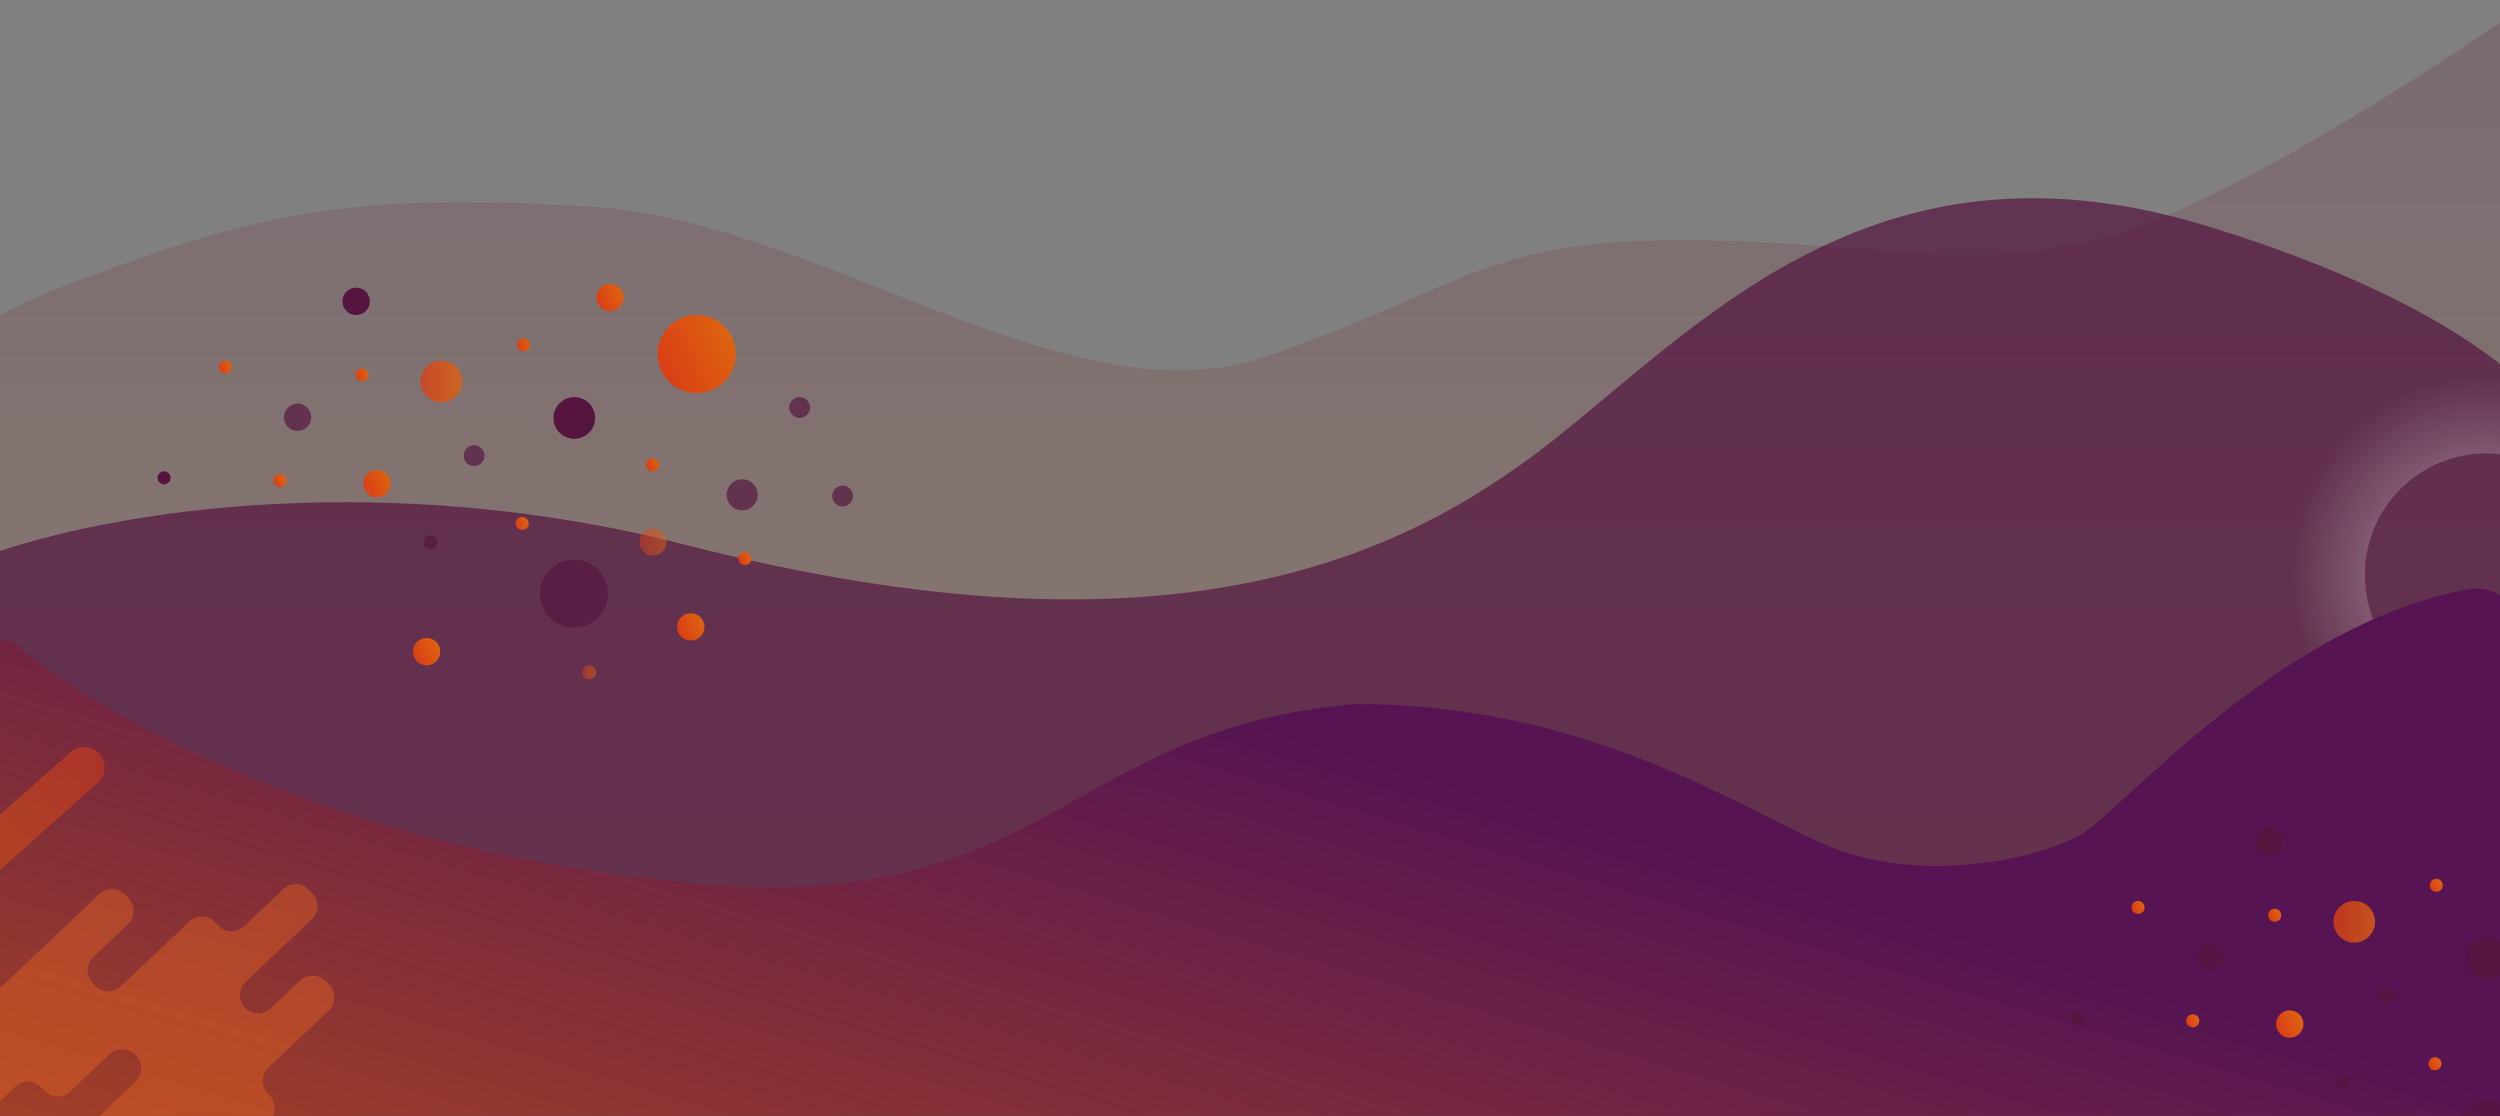 <?xml version="1.0" encoding="UTF-8"?> <svg xmlns="http://www.w3.org/2000/svg" width="1920" height="857" viewBox="0 0 1920 857" fill="none"><rect x="0" y="0" width="1920" height="857" fill="#808080" stroke="none"/> <path d="M453.716 158.729C277.037 147.947 203.371 162.323 74.606 210.241C14.56 230.845 -21.484 253.167 -32 261.753V1171H1945V0C1870.14 52.91 1698.25 163.88 1609.61 184.485C1498.81 210.241 1440.93 184.485 1290 184.485C1139.07 184.485 1122.43 222.488 971.5 274C820.575 325.512 630.394 169.51 453.716 158.729Z" fill="url(#paint0_linear)" fill-opacity="0.2"></path> <path d="M525.692 418.237C223.107 340.634 -51.767 420.179 -80 467C-115.065 497.952 -78.297 533.54 -80 547.499L-35 1135.25L1888.49 1293.61L1967.36 335.713C1959.24 307.048 1893.49 234.522 1695.41 173.741C1447.81 97.765 1314.59 240.278 1198.73 333.462C1082.87 426.647 903.924 515.241 525.692 418.237Z" fill="#55153F" fill-opacity="0.7"></path> <path opacity="0.5" d="M1909.5 290C1825.82 290 1758 357.836 1758 441.5C1758 525.164 1825.84 593 1909.5 593C1993.16 593 2061 525.164 2061 441.5C2061 357.836 1993.18 290 1909.5 290ZM1909.5 534.79C1857.98 534.79 1816.23 493.021 1816.23 441.516C1816.23 390.011 1858 348.242 1909.5 348.242C1961 348.242 2002.77 390.011 2002.77 441.516C2002.77 493.021 1961.02 534.79 1909.5 534.79Z" fill="url(#paint1_radial)"></path> <path d="M538.959 678.7C270.663 657.605 71.301 548.511 7.794 491.251L-281 540.675V1540H1912.39V1158.47C1954.19 914.367 2009.22 431.461 1894.9 452.677C1752.01 479.197 1633.24 618.427 1600.08 639.523C1566.92 660.618 1474.68 678.7 1405.94 650.372C1337.21 622.044 1222.06 540.675 1040.58 540.675C818.106 559.963 807.254 699.796 538.959 678.7Z" fill="url(#paint2_linear)"></path> <path d="M252.878 756.458L250.218 753.658C244.898 748.038 236.038 747.798 230.418 753.118L207.908 774.448C202.288 779.768 193.428 779.528 188.108 773.908C182.788 768.288 183.028 759.428 188.648 754.108L239.458 705.978C245.078 700.658 245.318 691.788 239.998 686.178L237.338 683.378C232.018 677.758 223.158 677.518 217.538 682.838L187.408 711.378C181.788 716.698 172.928 716.458 167.608 710.838L165.168 708.268C159.848 702.648 150.988 702.408 145.368 707.728L92.878 757.458C87.258 762.778 78.398 762.538 73.078 756.918L71.078 754.798C65.758 749.178 65.998 740.318 71.618 734.998L98.218 709.798C103.838 704.478 104.078 695.608 98.758 689.998L96.098 687.198C90.778 681.578 81.918 681.338 76.298 686.658L-37.002 793.998C-42.622 799.318 -42.862 808.178 -37.542 813.798L-35.482 815.978C-30.162 821.598 -30.402 830.458 -36.022 835.778L-62.622 860.978C-68.242 866.298 -68.482 875.158 -63.162 880.778L-60.502 883.578C-55.182 889.198 -46.322 889.438 -40.702 884.118L11.788 834.388C17.408 829.068 26.268 829.308 31.588 834.928L34.188 837.668C39.508 843.288 48.368 843.528 53.988 838.208L84.118 809.668C89.738 804.348 98.598 804.588 103.918 810.208L104.608 810.938C109.928 816.558 109.688 825.418 104.068 830.738L53.258 878.868C47.638 884.188 47.398 893.048 52.718 898.668L55.378 901.468C60.698 907.088 69.558 907.328 75.178 902.008L97.688 880.678C103.308 875.358 112.168 875.598 117.488 881.218L118.008 881.758C123.328 887.378 123.088 896.238 117.468 901.558L71.288 945.308C65.668 950.628 65.428 959.488 70.748 965.108L73.408 967.908C78.728 973.528 87.588 973.768 93.208 968.448L206.508 861.108C212.128 855.788 212.368 846.918 207.048 841.308L205.618 839.798C200.298 834.178 200.538 825.318 206.158 819.998L252.338 776.248C257.958 770.938 258.198 762.068 252.878 756.458Z" fill="#EC671F" fill-opacity="0.4"></path> <path opacity="0.84" d="M75.088 601.205L-51.155 713.58C-57.657 719.372 -67.632 718.789 -73.424 712.287C-79.216 705.785 -78.633 695.81 -72.131 690.018L54.112 577.644C60.614 571.851 70.589 572.435 76.381 578.937C82.172 585.449 81.59 595.413 75.088 601.205Z" fill="url(#paint3_linear)" fill-opacity="0.6"></path> <path d="M327.62 510.99C333.419 510.99 338.12 506.289 338.12 500.49C338.12 494.691 333.419 489.99 327.62 489.99C321.821 489.99 317.12 494.691 317.12 500.49C317.12 506.289 321.821 510.99 327.62 510.99Z" fill="url(#paint4_linear)"></path> <path d="M468.55 239C474.349 239 479.05 234.299 479.05 228.5C479.05 222.701 474.349 218 468.55 218C462.751 218 458.05 222.701 458.05 228.5C458.05 234.299 462.751 239 468.55 239Z" fill="url(#paint5_linear)"></path> <path d="M289.54 381.96C295.339 381.96 300.04 377.259 300.04 371.46C300.04 365.661 295.339 360.96 289.54 360.96C283.741 360.96 279.04 365.661 279.04 371.46C279.04 377.259 283.741 381.96 289.54 381.96Z" fill="url(#paint6_linear)"></path> <path d="M530.54 491.97C536.339 491.97 541.04 487.269 541.04 481.47C541.04 475.671 536.339 470.97 530.54 470.97C524.741 470.97 520.04 475.671 520.04 481.47C520.04 487.269 524.741 491.97 530.54 491.97Z" fill="url(#paint7_linear)"></path> <path d="M273.53 241.94C279.329 241.94 284.03 237.239 284.03 231.44C284.03 225.641 279.329 220.94 273.53 220.94C267.731 220.94 263.03 225.641 263.03 231.44C263.03 237.239 267.731 241.94 273.53 241.94Z" fill="#56153F"></path> <path opacity="0.68" d="M228.52 330.95C234.319 330.95 239.02 326.249 239.02 320.45C239.02 314.651 234.319 309.95 228.52 309.95C222.721 309.95 218.02 314.651 218.02 320.45C218.02 326.249 222.721 330.95 228.52 330.95Z" fill="#56153F"></path> <path opacity="0.68" d="M569.96 391.95C576.554 391.95 581.9 386.604 581.9 380.01C581.9 373.416 576.554 368.07 569.96 368.07C563.366 368.07 558.02 373.416 558.02 380.01C558.02 386.604 563.366 391.95 569.96 391.95Z" fill="#56153F"></path> <path d="M126 371.97C128.761 371.97 131 369.732 131 366.97C131 364.209 128.761 361.97 126 361.97C123.239 361.97 121 364.209 121 366.97C121 369.732 123.239 371.97 126 371.97Z" fill="#56153F"></path> <path d="M215.05 373.99C217.811 373.99 220.05 371.752 220.05 368.99C220.05 366.229 217.811 363.99 215.05 363.99C212.288 363.99 210.05 366.229 210.05 368.99C210.05 371.752 212.288 373.99 215.05 373.99Z" fill="url(#paint8_linear)"></path> <path d="M173.02 286.95C175.781 286.95 178.02 284.712 178.02 281.95C178.02 279.189 175.781 276.95 173.02 276.95C170.259 276.95 168.02 279.189 168.02 281.95C168.02 284.712 170.259 286.95 173.02 286.95Z" fill="url(#paint9_linear)"></path> <path d="M277.99 292.94C280.751 292.94 282.99 290.701 282.99 287.94C282.99 285.179 280.751 282.94 277.99 282.94C275.229 282.94 272.99 285.179 272.99 287.94C272.99 290.701 275.229 292.94 277.99 292.94Z" fill="url(#paint10_linear)"></path> <path d="M401.06 406.98C403.821 406.98 406.06 404.741 406.06 401.98C406.06 399.219 403.821 396.98 401.06 396.98C398.298 396.98 396.06 399.219 396.06 401.98C396.06 404.741 398.298 406.98 401.06 406.98Z" fill="url(#paint11_linear)"></path> <path d="M572.1 433.96C574.861 433.96 577.1 431.721 577.1 428.96C577.1 426.199 574.861 423.96 572.1 423.96C569.338 423.96 567.1 426.199 567.1 428.96C567.1 431.721 569.338 433.96 572.1 433.96Z" fill="url(#paint12_linear)"></path> <path d="M501.08 361.96C503.841 361.96 506.08 359.721 506.08 356.96C506.08 354.199 503.841 351.96 501.08 351.96C498.318 351.96 496.08 354.199 496.08 356.96C496.08 359.721 498.318 361.96 501.08 361.96Z" fill="url(#paint13_linear)"></path> <path d="M402.06 269.94C404.821 269.94 407.06 267.701 407.06 264.94C407.06 262.179 404.821 259.94 402.06 259.94C399.298 259.94 397.06 262.179 397.06 264.94C397.06 267.701 399.298 269.94 402.06 269.94Z" fill="url(#paint14_linear)"></path> <path opacity="0.68" d="M364.07 357.95C368.488 357.95 372.07 354.368 372.07 349.95C372.07 345.532 368.488 341.95 364.07 341.95C359.652 341.95 356.07 345.532 356.07 349.95C356.07 354.368 359.652 357.95 364.07 357.95Z" fill="#56153F"></path> <path opacity="0.68" d="M330.48 421.83C333.473 421.83 335.9 419.404 335.9 416.41C335.9 413.417 333.473 410.99 330.48 410.99C327.487 410.99 325.06 413.417 325.06 416.41C325.06 419.404 327.487 421.83 330.48 421.83Z" fill="#56153F"></path> <path opacity="0.68" d="M614.12 320.96C618.538 320.96 622.12 317.378 622.12 312.96C622.12 308.542 618.538 304.96 614.12 304.96C609.702 304.96 606.12 308.542 606.12 312.96C606.12 317.378 609.702 320.96 614.12 320.96Z" fill="#56153F"></path> <path opacity="0.68" d="M647.13 388.98C651.548 388.98 655.13 385.398 655.13 380.98C655.13 376.562 651.548 372.98 647.13 372.98C642.712 372.98 639.13 376.562 639.13 380.98C639.13 385.398 642.712 388.98 647.13 388.98Z" fill="#56153F"></path> <path d="M441.08 336.99C449.916 336.99 457.08 329.827 457.08 320.99C457.08 312.154 449.916 304.99 441.08 304.99C432.243 304.99 425.08 312.154 425.08 320.99C425.08 329.827 432.243 336.99 441.08 336.99Z" fill="#56153F"></path> <path opacity="0.51" d="M501.5 426.67C507.222 426.67 511.86 422.032 511.86 416.31C511.86 410.589 507.222 405.95 501.5 405.95C495.778 405.95 491.14 410.589 491.14 416.31C491.14 422.032 495.778 426.67 501.5 426.67Z" fill="url(#paint15_linear)"></path> <path opacity="0.51" d="M452.5 521.67C455.46 521.67 457.86 519.27 457.86 516.31C457.86 513.35 455.46 510.95 452.5 510.95C449.54 510.95 447.14 513.35 447.14 516.31C447.14 519.27 449.54 521.67 452.5 521.67Z" fill="url(#paint16_linear)"></path> <path d="M339.06 308.96C347.896 308.96 355.06 301.797 355.06 292.96C355.06 284.123 347.896 276.96 339.06 276.96C330.223 276.96 323.06 284.123 323.06 292.96C323.06 301.797 330.223 308.96 339.06 308.96Z" fill="url(#paint17_linear)" fill-opacity="0.8"></path> <path opacity="0.68" d="M440.84 482.05C455.232 482.05 466.9 470.383 466.9 455.99C466.9 441.598 455.232 429.93 440.84 429.93C426.447 429.93 414.78 441.598 414.78 455.99C414.78 470.383 426.447 482.05 440.84 482.05Z" fill="#56153F"></path> <path d="M535.09 301.95C551.658 301.95 565.09 288.519 565.09 271.95C565.09 255.382 551.658 241.95 535.09 241.95C518.521 241.95 505.09 255.382 505.09 271.95C505.09 288.519 518.521 301.95 535.09 301.95Z" fill="url(#paint18_linear)"></path> <path d="M1758.54 796.96C1764.34 796.96 1769.04 792.259 1769.04 786.46C1769.04 780.661 1764.34 775.96 1758.54 775.96C1752.74 775.96 1748.04 780.661 1748.04 786.46C1748.04 792.259 1752.74 796.96 1758.54 796.96Z" fill="url(#paint19_linear)"></path> <path d="M1742.53 656.94C1748.33 656.94 1753.03 652.239 1753.03 646.44C1753.03 640.641 1748.33 635.94 1742.53 635.94C1736.73 635.94 1732.03 640.641 1732.03 646.44C1732.03 652.239 1736.73 656.94 1742.53 656.94Z" fill="#56153F"></path> <path opacity="0.68" d="M1697.52 745.95C1703.32 745.95 1708.02 741.249 1708.02 735.45C1708.02 729.651 1703.32 724.95 1697.52 724.95C1691.72 724.95 1687.02 729.651 1687.02 735.45C1687.02 741.249 1691.72 745.95 1697.52 745.95Z" fill="#56153F"></path> <path d="M1595 786.97C1597.76 786.97 1600 784.732 1600 781.97C1600 779.209 1597.76 776.97 1595 776.97C1592.24 776.97 1590 779.209 1590 781.97C1590 784.732 1592.24 786.97 1595 786.97Z" fill="#56153F"></path> <path d="M1684.05 788.99C1686.81 788.99 1689.05 786.752 1689.05 783.99C1689.05 781.229 1686.81 778.99 1684.05 778.99C1681.29 778.99 1679.05 781.229 1679.05 783.99C1679.05 786.752 1681.29 788.99 1684.05 788.99Z" fill="url(#paint20_linear)"></path> <path d="M1642.02 701.95C1644.78 701.95 1647.02 699.712 1647.02 696.95C1647.02 694.189 1644.78 691.95 1642.02 691.95C1639.26 691.95 1637.02 694.189 1637.02 696.95C1637.02 699.712 1639.26 701.95 1642.02 701.95Z" fill="url(#paint21_linear)"></path> <path d="M1746.99 707.94C1749.75 707.94 1751.99 705.701 1751.99 702.94C1751.99 700.179 1749.75 697.94 1746.99 697.94C1744.23 697.94 1741.99 700.179 1741.99 702.94C1741.99 705.701 1744.23 707.94 1746.99 707.94Z" fill="url(#paint22_linear)"></path> <path d="M1870.06 821.98C1872.82 821.98 1875.06 819.741 1875.06 816.98C1875.06 814.219 1872.82 811.98 1870.06 811.98C1867.3 811.98 1865.06 814.219 1865.06 816.98C1865.06 819.741 1867.3 821.98 1870.06 821.98Z" fill="url(#paint23_linear)"></path> <path d="M1871.06 684.94C1873.82 684.94 1876.06 682.701 1876.06 679.94C1876.06 677.179 1873.82 674.94 1871.06 674.94C1868.3 674.94 1866.06 677.179 1866.06 679.94C1866.06 682.701 1868.3 684.94 1871.06 684.94Z" fill="url(#paint24_linear)"></path> <path opacity="0.68" d="M1833.07 772.95C1837.49 772.95 1841.07 769.368 1841.07 764.95C1841.07 760.532 1837.49 756.95 1833.07 756.95C1828.65 756.95 1825.07 760.532 1825.07 764.95C1825.07 769.368 1828.65 772.95 1833.07 772.95Z" fill="#56153F"></path> <path opacity="0.68" d="M1799.48 836.83C1802.47 836.83 1804.9 834.404 1804.9 831.41C1804.9 828.417 1802.47 825.99 1799.48 825.99C1796.49 825.99 1794.06 828.417 1794.06 831.41C1794.06 834.404 1796.49 836.83 1799.48 836.83Z" fill="#56153F"></path> <path d="M1910.08 751.99C1918.92 751.99 1926.08 744.827 1926.08 735.99C1926.08 727.154 1918.92 719.99 1910.08 719.99C1901.24 719.99 1894.08 727.154 1894.08 735.99C1894.08 744.827 1901.24 751.99 1910.08 751.99Z" fill="#56153F"></path> <path d="M1808.06 723.96C1816.9 723.96 1824.06 716.797 1824.06 707.96C1824.06 699.123 1816.9 691.96 1808.06 691.96C1799.22 691.96 1792.06 699.123 1792.06 707.96C1792.06 716.797 1799.22 723.96 1808.06 723.96Z" fill="url(#paint25_linear)" fill-opacity="0.8"></path> <path opacity="0.68" d="M1909.84 897.05C1924.23 897.05 1935.9 885.383 1935.9 870.99C1935.9 856.598 1924.23 844.93 1909.84 844.93C1895.45 844.93 1883.78 856.598 1883.78 870.99C1883.78 885.383 1895.45 897.05 1909.84 897.05Z" fill="#56153F"></path> <defs> <linearGradient id="paint0_linear" x1="956.5" y1="0" x2="956.5" y2="1171" gradientUnits="userSpaceOnUse"> <stop stop-color="#56153F"></stop> <stop offset="0.793" stop-color="#E06303" stop-opacity="0.7"></stop> </linearGradient> <radialGradient id="paint1_radial" cx="0" cy="0" r="1" gradientUnits="userSpaceOnUse" gradientTransform="translate(1909.51 441.509) scale(151.507)"> <stop stop-color="white"></stop> <stop offset="1" stop-color="white" stop-opacity="0"></stop> </radialGradient> <linearGradient id="paint2_linear" x1="1164.5" y1="616" x2="866.5" y2="1612" gradientUnits="userSpaceOnUse"> <stop stop-color="#561552"></stop> <stop offset="1" stop-color="#E06303"></stop> </linearGradient> <linearGradient id="paint3_linear" x1="82.757" y1="594.596" x2="-94.418" y2="651.064" gradientUnits="userSpaceOnUse"> <stop stop-color="#D93E15"></stop> <stop offset="1" stop-color="#DE6310"></stop> </linearGradient> <linearGradient id="paint4_linear" x1="317.974" y1="504.824" x2="337.074" y2="496.097" gradientUnits="userSpaceOnUse"> <stop stop-color="#D93E15"></stop> <stop offset="1" stop-color="#DE6310"></stop> </linearGradient> <linearGradient id="paint5_linear" x1="458.893" y1="232.845" x2="477.993" y2="224.117" gradientUnits="userSpaceOnUse"> <stop stop-color="#D93E15"></stop> <stop offset="1" stop-color="#DE6310"></stop> </linearGradient> <linearGradient id="paint6_linear" x1="279.894" y1="375.804" x2="298.993" y2="367.076" gradientUnits="userSpaceOnUse"> <stop stop-color="#D93E15"></stop> <stop offset="1" stop-color="#DE6310"></stop> </linearGradient> <linearGradient id="paint7_linear" x1="520.886" y1="485.801" x2="539.986" y2="477.074" gradientUnits="userSpaceOnUse"> <stop stop-color="#D93E15"></stop> <stop offset="1" stop-color="#DE6310"></stop> </linearGradient> <linearGradient id="paint8_linear" x1="210.406" y1="371.045" x2="219.501" y2="366.889" gradientUnits="userSpaceOnUse"> <stop stop-color="#D93E15"></stop> <stop offset="1" stop-color="#DE6310"></stop> </linearGradient> <linearGradient id="paint9_linear" x1="168.382" y1="284.009" x2="177.477" y2="279.853" gradientUnits="userSpaceOnUse"> <stop stop-color="#D93E15"></stop> <stop offset="1" stop-color="#DE6310"></stop> </linearGradient> <linearGradient id="paint10_linear" x1="273.342" y1="290.002" x2="282.438" y2="285.846" gradientUnits="userSpaceOnUse"> <stop stop-color="#D93E15"></stop> <stop offset="1" stop-color="#DE6310"></stop> </linearGradient> <linearGradient id="paint11_linear" x1="396.409" y1="404.033" x2="405.504" y2="399.877" gradientUnits="userSpaceOnUse"> <stop stop-color="#D93E15"></stop> <stop offset="1" stop-color="#DE6310"></stop> </linearGradient> <linearGradient id="paint12_linear" x1="567.445" y1="431.007" x2="576.54" y2="426.851" gradientUnits="userSpaceOnUse"> <stop stop-color="#D93E15"></stop> <stop offset="1" stop-color="#DE6310"></stop> </linearGradient> <linearGradient id="paint13_linear" x1="496.425" y1="359.015" x2="505.52" y2="354.859" gradientUnits="userSpaceOnUse"> <stop stop-color="#D93E15"></stop> <stop offset="1" stop-color="#DE6310"></stop> </linearGradient> <linearGradient id="paint14_linear" x1="397.411" y1="266.995" x2="406.506" y2="262.839" gradientUnits="userSpaceOnUse"> <stop stop-color="#D93E15"></stop> <stop offset="1" stop-color="#DE6310"></stop> </linearGradient> <linearGradient id="paint15_linear" x1="491.137" y1="416.306" x2="511.87" y2="416.306" gradientUnits="userSpaceOnUse"> <stop stop-color="#D93E15"></stop> <stop offset="1" stop-color="#DE6310"></stop> </linearGradient> <linearGradient id="paint16_linear" x1="447.138" y1="516.306" x2="457.869" y2="516.306" gradientUnits="userSpaceOnUse"> <stop stop-color="#D93E15"></stop> <stop offset="1" stop-color="#DE6310"></stop> </linearGradient> <linearGradient id="paint17_linear" x1="323.054" y1="292.961" x2="355.062" y2="292.961" gradientUnits="userSpaceOnUse"> <stop stop-color="#D93E15"></stop> <stop offset="1" stop-color="#DE6310"></stop> </linearGradient> <linearGradient id="paint18_linear" x1="507.695" y1="284.394" x2="562.265" y2="259.458" gradientUnits="userSpaceOnUse"> <stop stop-color="#D93E15"></stop> <stop offset="1" stop-color="#DE6310"></stop> </linearGradient> <linearGradient id="paint19_linear" x1="1748.89" y1="790.804" x2="1767.99" y2="782.076" gradientUnits="userSpaceOnUse"> <stop stop-color="#D93E15"></stop> <stop offset="1" stop-color="#DE6310"></stop> </linearGradient> <linearGradient id="paint20_linear" x1="1679.41" y1="786.045" x2="1688.5" y2="781.889" gradientUnits="userSpaceOnUse"> <stop stop-color="#D93E15"></stop> <stop offset="1" stop-color="#DE6310"></stop> </linearGradient> <linearGradient id="paint21_linear" x1="1637.38" y1="699.009" x2="1646.48" y2="694.853" gradientUnits="userSpaceOnUse"> <stop stop-color="#D93E15"></stop> <stop offset="1" stop-color="#DE6310"></stop> </linearGradient> <linearGradient id="paint22_linear" x1="1742.34" y1="705.002" x2="1751.44" y2="700.846" gradientUnits="userSpaceOnUse"> <stop stop-color="#D93E15"></stop> <stop offset="1" stop-color="#DE6310"></stop> </linearGradient> <linearGradient id="paint23_linear" x1="1865.41" y1="819.033" x2="1874.5" y2="814.877" gradientUnits="userSpaceOnUse"> <stop stop-color="#D93E15"></stop> <stop offset="1" stop-color="#DE6310"></stop> </linearGradient> <linearGradient id="paint24_linear" x1="1866.41" y1="681.995" x2="1875.51" y2="677.839" gradientUnits="userSpaceOnUse"> <stop stop-color="#D93E15"></stop> <stop offset="1" stop-color="#DE6310"></stop> </linearGradient> <linearGradient id="paint25_linear" x1="1792.05" y1="707.961" x2="1824.06" y2="707.961" gradientUnits="userSpaceOnUse"> <stop stop-color="#D93E15"></stop> <stop offset="1" stop-color="#DE6310"></stop> </linearGradient> </defs> </svg> 